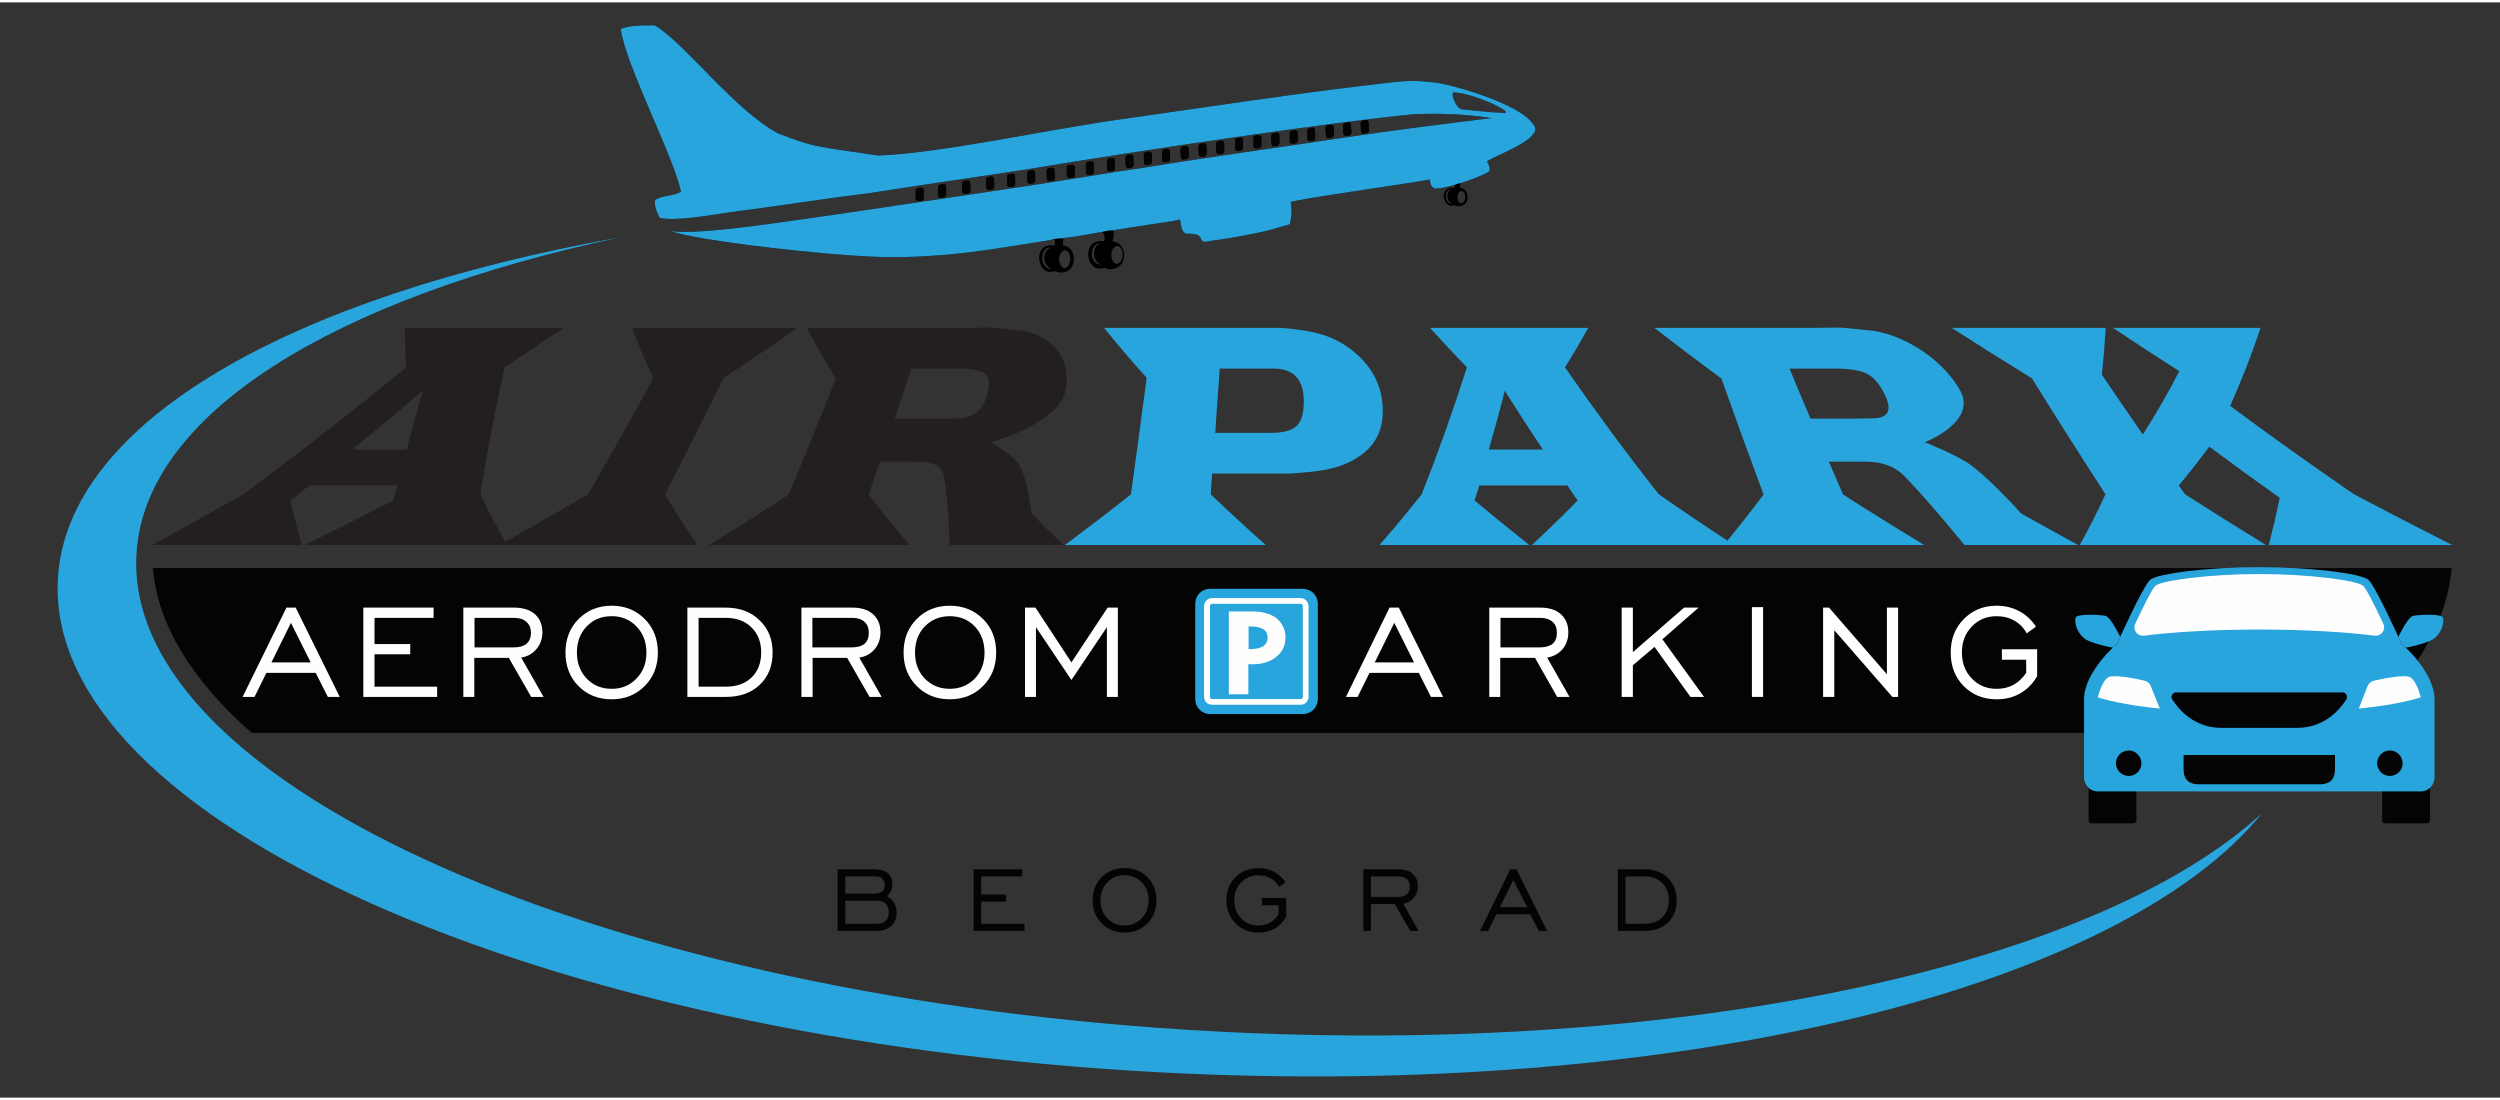 <svg version="1.2" xmlns="http://www.w3.org/2000/svg" viewBox="0 0 1050 460" width="200" height="88">
	<rect x="0" y="0" width="1050" height="460" fill="#333333" stroke="none"/>
	<title>airpark-final-ai</title>
	<style>
		.s0 { fill: #28a5dd } 
		.s1 { fill: #000000 } 
		.s2 { fill: #050405 } 
		.s3 { fill: #e8242a } 
		.s4 { fill: #231f20 } 
		.s5 { fill: #fefefe } 
		.s6 { fill: #ffffff } 
	</style>
	<g id="Layer 1">
	</g>
	<g id="Layer 1 copy">
	</g>
	<g id="Layer 5">
		<g id="&lt;Group&gt;">
			<path id="&lt;Path&gt;" class="s0" d="m510.5 432.2c-255.4-13.5-458.4-103.1-453.2-200.2 3.1-59.3 83-107.7 203-133.3-138.3 24.7-232.6 77.7-236 143.7-5.3 100.6 202.1 193.3 463.3 207 217 11.4 402.8-35.2 462.5-108.9-68.9 63.4-240.9 102.2-439.6 91.7z"/>
		</g>
	</g>
	<g id="Layer 3">
		<path id="&lt;Compound Path&gt;" fill-rule="evenodd" class="s1" d="m286 79.5c-2.7-13.9-23.4-53.5-25.3-68.4 4.2-1.4 6.4-1.4 14.2-1.5 12.2 6.9 33.9 36.1 52.1 45.5 15.5 6 15.8 5.3 41.8 9.2 25.7-0.8 70.7-10.9 104-15.5 33.3-4.8 74.2-10.8 95.7-13.3 21.6-2.6 23-3.1 33.6-1.9 9 1 34.5 8.9 40.8 16.3 2.2 2.6 3.1 3.5-0.1 6.7-1.5 1.5-4.7 3.4-8.1 5.1-2.9 1.5-6 2.8-8.2 3.9-0.6 0.4-1.3 0.7-2 1.1 0.7 1.1 1.7 3.3 0.8 4.4-2.1 1.4-7.1 3.3-11.9 4.8-0.1 0.7-0.1 1.3-0.2 1.9 0.6 0.1 1.7 0.2 2.6 1.7 0.7 1.1 0.8 2.9 0.2 4.2-0.7 1.6-3.1 2.5-5 1.5-0.9 0.2-1.8 0.5-2.9-0.3-1-0.7-1.4-1.7-1.7-2.8-0.1-1.6 0.2-2.8 1.4-3.7 0.8-0.7 1.9-0.7 3-0.6q0.2-0.6 0.1-1.2c-3.2 1-6.2 1.6-7.6 1.6-2.2 0.1-2.6-2.4-2.8-3.8-9.6 1.8-45.2 6.7-56.6 9-0.8 0.2-1.5 0.3-1.8 0.4 0.3 1.3 0.7 5-0.2 8.4q0 0.5-0.2 1c-1.2 0.3-2.9 0.9-4.9 1.4-2.8 0.9-6.5 1.8-10.2 2.5-7 1.5-14.5 2.6-18.3 3.1-1.6 0.3-2.7 0.7-3.5-0.2-1-1.2 0.2-2.9-6.8-2.9-2.1-1-2.1-4.9-2.4-5.9-0.7 0.1-2.6 0.5-3.3 0.7-6.1 0.9-14.8 2.2-24.8 3.8q0 0 0 0l-1.2 0.2q0.6-0.1 1.2-0.2 0 0 0 0c0.4 1.2 0.4 3.1-0.3 4.6 1 0.2 2.7 0.4 4 2.5 1.1 1.7 1.4 4.1 0.2 6.4-1.3 2.4-4.5 3.8-7.4 2.3-1.3 0.3-2.7 0.7-4.5-0.4-3.1-2.3-3.3-7.5-0.4-10 1.3-0.9 3.1-1 4.6-0.8 0.6-1.7 0.2-2.6-0.7-3.9-3.8 0.7-7.8 1.3-11.8 2-1.5 0.2-3 0.4-4.6 0.6-0.1 1-0.1 2.1-0.3 3 1 0.2 2.6 0.4 3.9 2.5 1 1.5 1.2 4.3 0.2 6.2-0.9 2.3-4.5 3.6-7.2 2.2-1.4 0.2-2.6 0.7-4.4-0.4-1.4-1.1-2-2.5-2.3-4.2-0.3-2.3 0.3-4 1.9-5.4 1.3-1 2.9-1 4.5-0.8 0.3-1.1 0.3-1.8 0-2.5-15 2.2-33.1 5.4-47.1 6.5-16.7 1.3-25.8 1.2-44.8-0.3-19-1.6-55.3-5.5-69-9.6q0-0.1-0.1-0.1c13 1.8 53.9-5 69-7 24.8-3.7 49.7-7.3 74.6-11.1 18.5-2.7 37.1-6 55.7-8.7 28.2-4.6 56.4-8.4 84.6-12.7 20.2-3 40.2-5.5 60.6-8-9.7-1.5-20.7-2.2-32.9-1.6-33.4 3.2-110.9 14.6-163.4 23.3-21.4 3.3-42.8 6.3-64.2 9.7-19.6 2.4-39.3 5.6-59 8.1-8.8 1.3-23.2 3.9-29.8 2.4-1.6-2.9-2.4-5.7-1.9-7.6 3.7-2.1 7.6-1.4 10.8-3.4zm-4.6 16.2q0.1 0 0.1 0.1 0-0.1-0.1-0.1zm0.1 0.1q0.2 0.1 0.4 0.3 0 0 0 0c-0.2-0.1-0.3-0.2-0.4-0.3zm329-58c-1.4 0.7 1.3 7 3.5 7.1 5.5 0.5 11.3 1.3 16.9 1.5 7.1 0.8-11.4-8.3-20.4-8.6zm-165.7 70c0 2 1 3.7 2.3 3.8 1.3 0 2.4-1.7 2.4-3.8 0.1-2-0.9-3.7-2.2-3.7-1.3 0-2.4 1.7-2.5 3.7zm-3.5-4.8c-0.6 0-1.7 0-2.6 1-1.4 2-1.1 4.8-0.2 6.2 1 1.5 2.1 1.8 3 1.6-3.6-1.3-4-7.4-0.2-8.8zm170.9-21.3c-0.1 1.4 0.6 2.6 1.5 2.6 0.9 0 1.7-1.1 1.7-2.5 0-1.4-0.7-2.6-1.6-2.6-0.8 0-1.6 1.1-1.6 2.5zm-2.5-3.3c-0.4 0-1.1 0.1-1.7 0.8-1 1.3-0.9 3.2-0.2 4.2 0.7 1 1.4 1.2 2.1 1.1-2.5-0.9-2.8-5.1-0.2-6.1zm-142.9 27.6c-0.1 2.1 1 3.8 2.2 3.8 1.3 0 2.5-1.7 2.5-3.7 0.1-2-1-3.8-2.2-3.8-1.4 0-2.5 1.7-2.5 3.7zm-4.7-4.8c-0.5 0-1.6 0.1-2.5 1.1-1.5 1.9-1.2 4.8-0.2 6.1 0.9 1.5 2 1.8 3 1.7-3.6-1.4-4-7.4-0.3-8.9zm110.4-51.6l1.2-0.2c0.6 0 1.1 0.4 1.1 1l0.2 3.3c-0.1 0.6-0.5 1.2-1.1 1.2l-1.2 0.2c-0.6 0.1-1.1-0.4-1.1-1l-0.1-3.3c0-0.6 0.4-1.1 1-1.2zm-131.9 20l1.2-0.2c0.6 0 1.1 0.4 1.1 1l0.1 3.3c0.1 0.6-0.4 1.2-1 1.2l-1.2 0.2c-0.6 0.1-1.1-0.3-1.1-1l-0.1-3.3c0-0.6 0.5-1.1 1-1.2zm8.4-1.2l1.2-0.2c0.6-0.1 1.1 0.3 1.2 1v3.3c0.1 0.6-0.4 1.1-1 1.2l-1.1 0.1c-0.7 0.1-1.1-0.3-1.2-0.9l-0.1-3.3c0-0.7 0.5-1.2 1-1.2zm8.1-1.5l1.2-0.1c0.6-0.1 1.1 0.3 1.1 0.9l0.1 3.4c0 0.5-0.4 1.1-1 1.2l-1.2 0.1c-0.6 0.1-1.1-0.4-1.1-0.9l-0.1-3.4c-0.1-0.6 0.4-1.1 1-1.2zm8.8-1.4l1.2-0.1c0.6-0.2 1.1 0.3 1.1 0.9l0.1 3.4c0 0.5-0.4 1-1 1.1l-1.2 0.2c-0.6 0-1.1-0.4-1.1-0.9l-0.1-3.4c0-0.6 0.4-1.1 1-1.2zm-33.5 5.2l1.2-0.2c0.6-0.1 1.1 0.4 1.1 0.9l0.1 3.4c0 0.6-0.4 1.1-1 1.2l-1.2 0.1c-0.6 0.1-1.1-0.3-1.1-0.9l-0.1-3.4c-0.1-0.5 0.4-1.1 1-1.1zm41.3-6.7l1.2-0.1c0.6-0.1 1.1 0.3 1.1 0.9l0.1 3.4c0.1 0.6-0.4 1.1-1 1.2l-1.2 0.1c-0.6 0.1-1-0.3-1.1-0.9l-0.1-3.3c0-0.6 0.5-1.2 1-1.3zm7.7-1.2l1.2-0.1c0.6-0.1 1.1 0.3 1.1 0.9l0.1 3.3c0 0.6-0.5 1.2-1 1.2l-1.2 0.2c-0.6 0.1-1.1-0.3-1.1-1l-0.1-3.3c-0.1-0.6 0.4-1.1 1-1.2zm7.6-1.2l1.2-0.1c0.6-0.1 1.1 0.4 1.2 0.9v3.4c0.1 0.6-0.4 1.1-0.9 1.2l-1.3 0.1c-0.5 0.1-1-0.3-1.1-0.9v-3.4c-0.1-0.5 0.4-1 0.9-1.2zm7.9-1.1l1.2-0.1c0.6-0.1 1.1 0.3 1.1 0.9l0.1 3.4c0 0.5-0.4 1-1 1.1l-1.3 0.2c-0.5 0.1-1-0.4-1-0.9l-0.2-3.4c0.1-0.6 0.5-1.2 1.1-1.2zm7.5-1.1l1.2-0.2c0.6-0.1 1.1 0.4 1.1 0.9l0.1 3.4c0 0.6-0.4 1.1-1 1.2l-1.2 0.2c-0.6 0-1.1-0.4-1.1-1l-0.2-3.3c0.1-0.6 0.5-1.2 1.1-1.2zm-118.8 18.5l1.2-0.1c0.6-0.1 1.1 0.3 1.1 0.9l0.1 3.4c0 0.5-0.4 1.1-1 1.2l-1.2 0.1c-0.6 0-1.1-0.4-1.2-0.9v-3.4c-0.1-0.6 0.4-1.1 1-1.2zm9.4-1.4l1.2-0.1c0.6-0.1 1.1 0.3 1.1 0.9l0.1 3.4c0 0.5-0.5 1-1 1.2l-1.2 0.1c-0.6 0.1-1.1-0.4-1.1-0.9l-0.1-3.4c-0.1-0.6 0.4-1.1 1-1.2zm10.2-1.6l1.2-0.1c0.5-0.1 1.1 0.3 1.1 0.9l0.1 3.4c0 0.5-0.5 1.1-1 1.1l-1.2 0.2c-0.6 0-1.1-0.4-1.2-0.9v-3.4c-0.1-0.6 0.4-1.2 1-1.2zm9.9-1.6l1.3-0.2c0.6 0 1 0.4 1.1 1l0.1 3.3c0 0.6-0.5 1.2-1.1 1.2l-1.2 0.2c-0.5 0.1-1-0.4-1-1l-0.1-3.3c-0.1-0.6 0.4-1.1 0.9-1.2zm8.9-1.2l1.2-0.2c0.6 0 1 0.4 1.1 0.9l0.1 3.4c0 0.6-0.5 1.1-1 1.2l-1.2 0.1c-0.6 0.2-1.1-0.3-1.1-0.9l-0.1-3.4c-0.1-0.5 0.4-1 1-1.1zm87.8-13.8l1.2-0.2c0.6 0 1.1 0.4 1.1 1l0.1 3.3c0 0.6-0.4 1.2-1 1.2l-1.3 0.2c-0.5 0-1-0.4-1-1l-0.2-3.3c0.1-0.6 0.5-1.1 1.1-1.2zm7.9-1.4l1.2-0.1c0.6-0.1 1.1 0.3 1.1 0.9l0.1 3.4c0 0.5-0.4 1.1-1 1.2l-1.2 0.1c-0.6 0.1-1.1-0.3-1.1-0.9l-0.1-3.4c0-0.6 0.4-1.1 1-1.2zm7.7-1l1.2-0.1c0.6-0.1 1.1 0.3 1.2 0.9v3.3c0.1 0.6-0.4 1.1-1 1.2l-1.2 0.2c-0.6 0-1-0.4-1.1-0.9l-0.1-3.4c0-0.6 0.4-1.2 1-1.2zm7.5-1l1.3-0.2c0.6 0 1 0.4 1.1 0.9l0.1 3.4c0 0.6-0.5 1.2-1.1 1.2l-1.2 0.2c-0.5 0.1-1.1-0.4-1-1l-0.2-3.3c0-0.6 0.5-1.1 1-1.2zm7.8-1l1.2-0.1c0.5-0.2 1 0.3 1.1 0.9l0.1 3.3c0 0.6-0.5 1.1-1 1.2l-1.2 0.2c-0.6 0.1-1.1-0.4-1.2-0.9v-3.4c-0.1-0.6 0.4-1.1 1-1.2zm7.3-1.1l1.3-0.2c0.5 0 1 0.4 1 1l0.1 3.3c0.1 0.6-0.4 1.2-0.9 1.2l-1.2 0.2c-0.6 0-1.1-0.4-1.2-1l-0.1-3.3c0-0.6 0.5-1.1 1-1.2zm7.7-1.3l1.3-0.1c0.6-0.1 1 0.3 1.1 0.9l0.1 3.4c0 0.5-0.5 1-1.1 1.1l-1.2 0.2c-0.5 0.1-1.1-0.4-1-0.9l-0.2-3.4c0-0.6 0.4-1.1 1-1.2zm7.4-1l1.3-0.1c0.5-0.1 1 0.4 1 0.9l0.2 3.4c0 0.6-0.5 1.1-1.1 1.2l-1.2 0.1c-0.6 0.1-1.1-0.3-1.1-0.9l-0.1-3.4c0-0.5 0.4-1 1-1.2z"/>
		<g id="&lt;Group&gt;">
			<path id="&lt;Compound Path&gt;" fill-rule="evenodd" class="s0" d="m642.8 56.6c-1.5 1.5-4.7 3.4-8.1 5.1-2.9 1.5-6 2.8-8.2 3.9-0.6 0.4-1.3 0.7-2 1.1 0.7 1.1 1.7 3.3 0.8 4.4-2 1.3-6.8 3.2-11.5 4.7q-1.8 0.3-3.3 1c-3.1 0.8-5.8 1.4-7.2 1.4-2.2 0.1-2.6-2.4-2.8-3.8-9.6 1.8-45.2 6.7-56.6 9-0.8 0.2-1.5 0.3-1.8 0.4 0.3 1.3 0.7 5-0.2 8.4q0 0.5-0.2 1c-1.2 0.3-2.9 0.9-4.9 1.4-2.8 0.9-6.5 1.8-10.2 2.5-7 1.5-14.5 2.6-18.3 3.1-1.6 0.3-2.7 0.7-3.5-0.2-1-1.2 0.2-2.9-6.8-2.9-2.1-1-2.1-4.9-2.4-5.9-0.7 0.1-2.6 0.5-3.3 0.7-6.1 0.9-14.8 2.2-24.8 3.8q0 0 0 0-2.5 0.1-4.6 0.7c-3.8 0.7-7.7 1.3-11.7 2-1.5 0.2-3 0.4-4.6 0.6q0 0.1 0 0.1c-2-0.1-3.8 0.2-5.3 0.7-14.7 2.3-32 5.3-45.5 6.3-16.7 1.3-25.8 1.2-44.8-0.3-19-1.6-55.3-5.5-69-9.6q0-0.1-0.1-0.1c13 1.8 53.9-5 69-7 24.8-3.7 49.7-7.3 74.6-11.1 18.5-2.7 37.1-6 55.7-8.7 28.2-4.6 56.4-8.4 84.6-12.7 20.2-3 40.2-5.5 60.6-8-9.7-1.5-20.7-2.2-32.9-1.6-33.4 3.2-110.9 14.6-163.4 23.3-21.4 3.3-42.8 6.3-64.2 9.7-19.6 2.4-39.3 5.6-59 8.1-8.8 1.3-23.2 3.9-29.8 2.4-1.6-2.9-2.4-5.7-1.9-7.6 3.7-2.1 7.6-1.4 10.8-3.4-2.7-13.9-23.4-53.5-25.3-68.4 4.2-1.4 6.4-1.4 14.2-1.5 12.2 6.9 33.9 36.1 52.1 45.5 15.5 6 15.8 5.3 41.8 9.2 25.7-0.8 70.7-10.9 104-15.5 33.3-4.8 74.2-10.8 95.7-13.3 21.6-2.6 23-3.1 33.6-1.9 9 1 34.5 8.9 40.8 16.3 2.2 2.6 3.1 3.5-0.1 6.7zm-32.3-18.8c-1.4 0.7 1.3 7 3.5 7.1 5.5 0.5 11.3 1.3 16.9 1.5 7.1 0.8-11.4-8.3-20.4-8.6z"/>
			<g id="&lt;Group&gt;">
			</g>
			<path id="&lt;Path&gt;" class="s2" d="m527.6 61.4l1.2-0.2c0.6-0.1 1.1-0.6 1-1.2v-3.3c-0.1-0.6-0.6-1-1.2-0.9l-1.2 0.1c-0.6 0-1 0.6-1 1.2l0.1 3.4c0.1 0.5 0.5 0.9 1.1 0.9z"/>
			<path id="&lt;Path&gt;" class="s2" d="m395.2 82l1.2-0.1c0.5-0.2 1-0.7 1-1.2l-0.1-3.4c0-0.6-0.5-1-1.1-0.9l-1.2 0.1c-0.6 0.1-1.1 0.6-1 1.2l0.1 3.4c0 0.5 0.5 1 1.1 0.9z"/>
			<path id="&lt;Path&gt;" class="s2" d="m535.1 60.4l1.2-0.2c0.6 0 1.1-0.6 1.1-1.2l-0.1-3.4c-0.1-0.5-0.5-0.9-1.1-0.9l-1.3 0.2c-0.5 0.1-1 0.6-1 1.2l0.2 3.3c-0.1 0.6 0.5 1.1 1 1z"/>
			<path id="&lt;Path&gt;" class="s2" d="m542.9 59.4l1.2-0.2c0.5-0.1 1-0.6 1-1.2l-0.1-3.3c-0.1-0.6-0.6-1.1-1.1-0.9l-1.2 0.1c-0.6 0.1-1.1 0.6-1 1.2v3.4c0.1 0.5 0.6 1 1.2 0.9z"/>
			<path id="&lt;Path&gt;" class="s2" d="m405.4 80.4l1.2-0.2c0.5 0 1-0.6 1-1.1l-0.1-3.4c0-0.6-0.6-1-1.1-0.9l-1.2 0.1c-0.6 0-1.1 0.6-1 1.2v3.4c0.1 0.5 0.6 0.9 1.2 0.9z"/>
			<path id="&lt;Path&gt;" class="s2" d="m385.8 83.4l1.2-0.1c0.6-0.1 1-0.7 1-1.2l-0.1-3.4c0-0.6-0.5-1-1.1-0.9l-1.2 0.1c-0.6 0.1-1.1 0.6-1 1.2v3.4c0.1 0.5 0.6 0.9 1.2 0.9z"/>
			<path id="&lt;Path&gt;" class="s3" d="m281.9 96.1q0 0 0 0-0.2-0.2-0.5-0.4c0.2 0.1 0.3 0.2 0.5 0.4z"/>
			<path id="&lt;Path&gt;" class="s2" d="m572.7 55.1l1.2-0.2c0.6 0 1-0.6 1.1-1.2l-0.2-3.3c0-0.6-0.5-1-1.1-1l-1.2 0.2c-0.6 0.1-1 0.6-1 1.2l0.1 3.3c0 0.6 0.5 1.1 1.1 1z"/>
			<path id="&lt;Path&gt;" class="s2" d="m565.3 56l1.2-0.1c0.6-0.1 1.1-0.6 1.1-1.2l-0.2-3.4c0-0.5-0.5-1-1-0.9l-1.3 0.1c-0.6 0.2-1 0.7-1 1.2l0.1 3.4c0 0.6 0.5 1 1.1 0.9z"/>
			<path id="&lt;Path&gt;" class="s2" d="m557.9 57l1.2-0.2c0.6-0.1 1.1-0.6 1.1-1.1l-0.1-3.4c-0.1-0.6-0.5-1-1.1-0.9l-1.3 0.1c-0.6 0.1-1 0.6-1 1.2l0.2 3.4c-0.1 0.5 0.5 1 1 0.9z"/>
			<path id="&lt;Path&gt;" class="s2" d="m550.3 58.3l1.2-0.2c0.5 0 1-0.6 0.9-1.2l-0.1-3.3c0-0.6-0.5-1-1-1l-1.3 0.2c-0.5 0.1-1 0.6-1 1.2l0.1 3.3c0.1 0.6 0.6 1 1.2 1z"/>
			<path id="&lt;Path&gt;" class="s2" d="m489.2 67.1l1.3-0.1c0.5-0.1 1-0.6 0.9-1.2v-3.4c-0.1-0.5-0.6-1-1.2-0.9l-1.2 0.1c-0.5 0.2-1 0.7-0.9 1.2v3.4c0.1 0.6 0.6 1 1.1 0.9z"/>
			<path id="&lt;Path&gt;" class="s2" d="m497 66l1.3-0.2c0.6-0.1 1-0.6 1-1.1l-0.1-3.4c0-0.6-0.5-1-1.1-0.9l-1.2 0.1c-0.6 0-1 0.6-1.1 1.2l0.2 3.4c0 0.5 0.5 1 1 0.9z"/>
			<path id="&lt;Path&gt;" class="s2" d="m415.3 78.8l1.2-0.2c0.6 0 1.1-0.6 1.1-1.2l-0.1-3.3c-0.1-0.6-0.5-1-1.1-1l-1.3 0.2c-0.5 0.1-1 0.6-0.9 1.2l0.1 3.3c0 0.6 0.5 1.1 1 1z"/>
			<path id="&lt;Path&gt;" class="s2" d="m473.9 69.5l1.2-0.1c0.6-0.1 1.1-0.6 1-1.2l-0.1-3.4c0-0.6-0.5-1-1.1-0.9l-1.2 0.1c-0.5 0.1-1 0.7-1 1.3l0.1 3.3c0.1 0.6 0.5 1 1.1 0.9z"/>
			<path id="&lt;Path&gt;" class="s2" d="m481.6 68.3l1.2-0.2c0.5 0 1-0.6 1-1.2l-0.1-3.3c0-0.6-0.5-1-1.1-0.9l-1.2 0.1c-0.6 0.1-1.1 0.6-1 1.2l0.1 3.3c0 0.7 0.5 1.1 1.1 1z"/>
			<path id="&lt;Path&gt;" class="s2" d="m504.6 64.9l1.2-0.2c0.6-0.1 1-0.6 1-1.2l-0.1-3.4c0-0.5-0.5-1-1.1-0.9l-1.2 0.2c-0.6 0-1 0.6-1.1 1.2l0.2 3.3c0 0.6 0.5 1 1.1 1z"/>
			<path id="&lt;Path&gt;" class="s2" d="m511.9 63.8l1.3-0.2c0.6 0 1-0.6 1-1.2l-0.1-3.3c0-0.6-0.5-1-1.1-1l-1.2 0.2c-0.6 0.1-1 0.6-1.1 1.2l0.2 3.3c0 0.6 0.5 1 1 1z"/>
			<path id="&lt;Path&gt;" class="s2" d="m519.9 62.4l1.2-0.1c0.6-0.1 1-0.7 1-1.2l-0.1-3.4c0-0.6-0.5-1-1.1-0.9l-1.2 0.1c-0.6 0.1-1 0.6-1 1.2l0.1 3.4c0 0.6 0.5 1 1.1 0.9z"/>
			<path id="&lt;Path&gt;" class="s2" d="m432.6 76.1l1.2-0.1c0.6-0.1 1-0.6 1-1.2l-0.1-3.4c0-0.5-0.5-1-1.1-0.9l-1.2 0.2c-0.6 0-1.1 0.6-1 1.1l0.1 3.4c0 0.6 0.5 1 1.1 0.9z"/>
			<path id="&lt;Path&gt;" class="s2" d="m440.8 75.1l1.2-0.2c0.6 0 1.1-0.6 1-1.2l-0.1-3.3c0-0.6-0.5-1-1.1-1l-1.2 0.2c-0.5 0.1-1 0.6-1 1.2l0.1 3.3c0 0.7 0.5 1.1 1.1 1z"/>
			<path id="&lt;Path&gt;" class="s2" d="m424.2 77.5l1.2-0.1c0.5-0.1 1-0.6 1-1.2l-0.1-3.4c-0.1-0.5-0.5-0.9-1.1-0.9l-1.2 0.2c-0.6 0.1-1.1 0.6-1 1.1l0.1 3.4c0 0.6 0.5 1.1 1.1 0.9z"/>
			<path id="&lt;Path&gt;" class="s2" d="m466.1 71l1.2-0.2c0.6-0.1 1-0.6 1-1.1l-0.1-3.4c0-0.6-0.5-1.1-1.1-0.9l-1.2 0.1c-0.6 0.1-1 0.6-1 1.2l0.1 3.4c0 0.5 0.5 0.9 1.1 0.9z"/>
			<path id="&lt;Path&gt;" class="s2" d="m449.3 73.8l1.1-0.1c0.6-0.1 1.1-0.6 1-1.2v-3.3c-0.1-0.7-0.6-1.1-1.2-1l-1.2 0.2c-0.5 0-1 0.5-1 1.2l0.1 3.3c0.1 0.6 0.5 1 1.2 0.9z"/>
			<path id="&lt;Path&gt;" class="s2" d="m457.3 72.4l1.2-0.1c0.6-0.1 1-0.7 1-1.2l-0.1-3.4c0-0.6-0.5-1-1.1-0.9l-1.2 0.1c-0.6 0.1-1.1 0.6-1 1.2l0.1 3.4c0 0.5 0.5 1 1.1 0.9z"/>
		</g>
		<g id="&lt;Group&gt;">
			<g id="&lt;Group&gt;">
				<g id="&lt;Group&gt;">
					<path id="&lt;Compound Path&gt;" fill-rule="evenodd" class="s4" d="m236.6 136.7c-9.7 6.6-14.6 9.9-24.7 16.6-3.9 17.8-7.3 35.5-10.2 53.3 4.2 8.5 6.4 12.8 11.2 21.3q-42.4 0-84.9 0 18.9-9.3 37.2-18.7c0.7-2.5 1-3.8 1.7-6.3q-18.5 0-37 0c-3.2 2.5-4.8 3.8-8 6.3 1.8 7.4 2.8 11.2 5 18.7q-31.5 0-63 0 19.5-10.6 38.3-21.3 35.6-26.4 68.4-53.3c-0.4-6.7-0.5-10-0.6-16.6q33.3 0 66.6 0zm-59 26.4q-14.5 12.4-29.6 24.7c9.1 0 13.7 0 22.8 0 2.6-9.8 3.9-14.8 6.8-24.7z"/>
					<path id="&lt;Compound Path&gt;" class="s4" d="m265.4 136.7q34.7 0 69.4 0-15.2 10.7-31 21.2-11.9 24.3-24.5 48.7c5.1 8.5 7.9 12.8 13.6 21.3q-41.5 0-83.1 0 19-10.6 37.2-21.3 14.1-24.4 27.4-48.7c-3.9-8.5-5.7-12.7-9-21.2z"/>
					<path id="&lt;Compound Path&gt;" fill-rule="evenodd" class="s4" d="m338.8 136.7q34.1 0 68.2 0c4.1-0.1 6.2-0.1 10.3-0.1 5.1 0.5 7.7 0.8 12.8 1.4 6.4 1.3 11.1 4.3 14.4 8.8 3.2 4.6 4.3 9.9 3.1 15.9-2.7 14.3-31.3 22-31.3 22-0.1 0.2 9.4 5.4 11.8 9.6 2.3 4.2 4 10.9 5.1 20.3 5.2 5.3 7.9 8 13.4 13.3q-23.9 0-47.8 0c-0.4-9.8-0.6-19.7-2.4-29.2-0.7-3.9-4.6-5.8-11.5-5.8-6.1 0-9.2 0-15.3 0-1.9 5.5-2.9 8.3-4.8 13.8q8.2 10.7 17.2 21.2-42.1 0-84.3 0 17.2-10.5 33.6-21.2 10.1-24.4 19.8-48.7c-5.3-8.6-7.7-12.8-12.3-21.3zm37 38.1c7.9 0 11.9 0 19.9 0 2.5 0 3.7-0.1 6.2-0.1q10.1 0 12.7-10 1.7-6.5-0.8-8.7-2.6-2.2-11.8-2.2c-7.6 0-11.5 0-19.2 0-2.8 8.4-4.2 12.6-7 21z"/>
					<path id="&lt;Compound Path&gt;" fill-rule="evenodd" class="s0" d="m463.7 136.7q37.2 0 74.4 0c11 1 20.3 2.1 29.5 9.2 7.9 6.1 12.5 14 13.1 23.6 0.6 8.9-2.4 16-9.3 20.8-8.8 6.3-18.9 6.8-29.7 7.6q-16.3 0-32.6 0c-0.2 3.4-0.4 5.2-0.6 8.7q11.2 10.7 23.1 21.3-42.2 0-84.3 0 14.2-10.6 27.7-21.3 3.4-24.5 6.6-48.9-9.3-10.4-17.9-21zm46.7 44.1c9.3 0 14 0 23.4 0q7.8 0 10.8-2.9 3-2.9 3-10.3 0-13.8-12.8-13.8c-9 0-13.5 0-22.5 0-0.8 10.8-1.2 16.2-1.9 27z"/>
					<path id="&lt;Compound Path&gt;" fill-rule="evenodd" class="s0" d="m667.1 136.7c-3.7 6.6-5.7 9.9-9.8 16.6 12.4 17.9 25.5 35.7 39.4 53.3q15.5 10.8 31.6 21.3-42.4 0-84.9 0c8-7.5 11.9-11.3 19.2-18.7-1.7-2.5-2.6-3.8-4.3-6.3q-18.5 0-37 0c-0.8 2.5-1.1 3.8-2 6.3q11.3 9.4 23 18.7-31.5 0-62.9 0c7.4-8.5 10.9-12.8 17.7-21.3 7-17.7 13.3-35.4 19-53.3-6.4-6.7-9.5-10-15.5-16.6q33.2 0 66.5 0zm-35.1 26.4c-2.5 9.9-3.9 14.9-6.7 24.7 9.1 0 13.6 0 22.7 0q-8.2-12.3-16-24.7z"/>
					<path id="&lt;Compound Path&gt;" fill-rule="evenodd" class="s0" d="m694.8 136.7q34.1 0 68.2 0c4.1-0.1 6.2-0.1 10.3-0.1 5.5 0.5 8.3 0.8 13.9 1.4 7.3 1.3 14.2 4.3 20.8 8.8 6.7 4.6 11.7 10.1 15.1 15.9 7.8 13.3-14.5 22-14.6 22 0 0.2 13.6 5.4 19.2 9.6 5.6 4.2 12.6 10.9 21.1 20.3 9.5 5.3 14.3 8 24 13.3q-23.8 0-47.7 0c-8.3-10-16.6-20-25.5-29.2q-5.8-5.8-16.2-5.8c-6.1 0-9.1 0-15.3 0 2.4 5.5 3.6 8.3 6 13.8q16.7 10.7 34.1 21.2-42.1 0-84.2 0 8.7-10.5 16.7-21.2-9.1-24.4-17.7-48.7-14.4-10.6-28.2-21.3zm65.6 38.1c8 0 12 0 19.9 0 2.5 0 3.7-0.1 6.1-0.1q10.1 0 5.2-10-3.2-6.5-7.4-8.7-4.3-2.2-13.5-2.2c-7.6 0-11.5 0-19.1 0 3.5 8.4 5.2 12.6 8.8 21z"/>
					<path id="&lt;Compound Path&gt;" class="s0" d="m949.4 136.7c-3.6 11.1-8 22-12.7 32.8q25.2 18.7 52 37.1 20.2 10.7 41.2 21.3-38.5 0-77 0c2-7.9 2.9-11.9 4.6-19.8q-15.1-10.7-29.6-21.5c-4.9 6.5-7.4 9.8-12.8 16.3 1 1.5 1.6 2.2 2.6 3.7q16.7 10.7 34 21.3-39.1 0-78.2 0c4.7-8.5 6.8-12.8 10.8-21.3q-15.8-24.4-30.9-48.7-17.1-10.5-33.7-21.2 32.4 0 64.7 0c-0.5 7.9-0.8 11.8-1.6 19.7 6.8 10.1 10.3 15.1 17.2 25.1q8.3-13 15.3-26.6-14.1-9-27.9-18.2 31 0 62 0z"/>
				</g>
			</g>
		</g>
	</g>
	<g id="Layer 6">
		<g id="&lt;Group&gt;">
			<path id="&lt;Path&gt;" class="s2" d="m105.7 306.8h742v-69.2h-783.5c2 24 16.7 47.4 41.5 69.2z"/>
			<path id="&lt;Path&gt;" class="s2" d="m988.2 306.8h-742.1v-69.2h783.6c-2.1 24-16.7 47.4-41.5 69.2z"/>
		</g>
		<g id="&lt;Group&gt;">
			<path id="&lt;Compound Path&gt;" fill-rule="evenodd" class="s2" d="m351.8 390v-25.9h15.3q3.8 0 5.8 1.6 1.9 1.7 1.9 4.9 0 1.5-0.6 2.7-0.6 1.3-1.7 2 2 1.2 3.1 2.9 1 1.8 1 4 0 3.6-2.3 5.7-2.4 2.1-6.4 2.1zm3.2-15.7h12.4q2 0 3.1-0.9 1.1-0.9 1.1-2.6 0-1.9-1.1-2.8-1-0.9-3.1-0.9h-12.4zm0 12.7h13.6q2.2 0 3.4-1.3 1.3-1.3 1.3-3.6 0-2.2-1.3-3.5-1.2-1.3-3.4-1.3h-13.6z"/>
			<path id="&lt;Compound Path&gt;" class="s2" d="m408.9 390v-25.9h20.4v3h-17.2v7.6h10.4v3h-10.4v9.3h18.2v3z"/>
			<path id="&lt;Compound Path&gt;" fill-rule="evenodd" class="s2" d="m472.3 390.7q-5.8 0-9.6-3.9-3.8-3.8-3.8-9.7 0-5.9 3.8-9.7 3.8-3.8 9.6-3.8 5.8 0 9.6 3.8 3.8 3.8 3.8 9.7 0 5.9-3.8 9.7-3.8 3.9-9.6 3.9zm0-3q4.3 0 7.2-3 2.9-3 2.9-7.6 0-4.6-2.9-7.5-2.8-3-7.2-3-4.4 0-7.2 3-2.9 3-2.9 7.5 0 4.6 2.9 7.6 2.8 3 7.2 3z"/>
			<path id="&lt;Compound Path&gt;" class="s2" d="m537 383v-3.8h-7v-3h10.2v7.8q-1.8 3.2-4.8 5-3.1 1.7-6.9 1.7-5.8 0-9.6-3.9-3.8-3.8-3.8-9.7 0-5.9 3.8-9.7 3.8-3.8 9.6-3.8 3.6 0 6.6 1.5 2.9 1.6 4.8 4.5l-2.7 1.9q-1.2-2.3-3.5-3.6-2.3-1.3-5.2-1.3-4.3 0-7.2 3-2.9 3-2.9 7.5 0 4.6 2.9 7.6 2.9 3 7.2 3 2.7 0 4.9-1.2 2.1-1.2 3.6-3.5z"/>
			<path id="&lt;Compound Path&gt;" fill-rule="evenodd" class="s2" d="m572.6 390v-25.9h14.8q3.8 0 5.9 1.9 2.2 1.9 2.2 5.3 0 2.8-1.7 4.8-1.7 2-4.4 2.5l6.4 11.4h-3.5l-6.5-11.3h-10v11.3zm3.2-14.3h11.4q2.4 0 3.7-1.1 1.2-1.1 1.2-3.2 0-2-1.2-3.2-1.3-1.1-3.5-1.1h-11.6z"/>
			<path id="&lt;Compound Path&gt;" fill-rule="evenodd" class="s2" d="m621.6 390l12.7-25.9h2.6l12.9 25.9h-3.5l-3.6-7h-14.2l-3.5 7zm8.4-10h11.4l-5.8-11.4z"/>
			<path id="&lt;Compound Path&gt;" fill-rule="evenodd" class="s2" d="m690.6 364.1q6.1 0 9.9 3.6 3.7 3.6 3.7 9.4 0 5.9-3.7 9.4-3.7 3.5-9.9 3.5h-11.1v-25.9zm0 3h-7.9v19.9h7.9q4.8 0 7.5-2.7 2.8-2.6 2.8-7.2 0-4.5-2.8-7.3-2.8-2.7-7.5-2.7z"/>
		</g>
		<g id="&lt;Group&gt;">
			<path id="&lt;Compound Path&gt;" fill-rule="evenodd" class="s5" d="m101.9 291.7l18.4-37.5h3.9l18.5 37.5h-5l-5.1-10.1h-20.7l-5 10.1zm12.1-14.5h16.5l-8.3-16.6z"/>
			<path id="&lt;Compound Path&gt;" class="s5" d="m152.6 291.7v-37.5h29.5v4.3h-24.8v11h15v4.3h-15v13.6h26.3v4.3z"/>
			<path id="&lt;Compound Path&gt;" fill-rule="evenodd" class="s5" d="m194.6 291.7v-37.5h21.4q5.5 0 8.7 2.8 3.1 2.8 3.1 7.6 0 4.1-2.5 7-2.4 2.9-6.4 3.6l9.4 16.5h-5.2l-9.4-16.4h-14.5v16.4zm4.7-20.8h16.5q3.5 0 5.3-1.5 1.9-1.6 1.9-4.6 0-3-1.9-4.6-1.8-1.7-5.1-1.7h-16.7z"/>
			<path id="&lt;Compound Path&gt;" fill-rule="evenodd" class="s5" d="m256.9 292.7q-8.5 0-14-5.6-5.4-5.5-5.4-14 0-8.6 5.5-14.1 5.5-5.6 13.9-5.6 8.4 0 13.9 5.6 5.5 5.5 5.5 14.1 0 8.5-5.5 14-5.5 5.6-13.9 5.6zm0-4.4q6.3 0 10.4-4.3 4.2-4.3 4.2-10.9 0-6.7-4.2-11-4.1-4.3-10.4-4.3-6.4 0-10.5 4.3-4.1 4.3-4.1 11 0 6.6 4.1 10.9 4.1 4.3 10.5 4.3z"/>
			<path id="&lt;Compound Path&gt;" fill-rule="evenodd" class="s5" d="m304.8 254.2q8.8 0 14.2 5.3 5.5 5.2 5.5 13.6 0 8.4-5.4 13.5-5.3 5.1-14.3 5.1h-16.1v-37.5zm0 4.3h-11.4v28.9h11.4q6.9 0 10.9-3.9 4-3.9 4-10.5 0-6.5-4.1-10.5-4-4-10.8-4z"/>
			<path id="&lt;Compound Path&gt;" fill-rule="evenodd" class="s5" d="m336.6 291.7v-37.5h21.5q5.5 0 8.6 2.8 3.1 2.8 3.1 7.6 0 4.1-2.4 7-2.4 2.9-6.5 3.6l9.4 16.5h-5.1l-9.4-16.4h-14.5v16.4zm4.6-20.8h16.5q3.6 0 5.4-1.5 1.8-1.6 1.8-4.6 0-3-1.8-4.6-1.8-1.7-5.1-1.7h-16.8z"/>
			<path id="&lt;Compound Path&gt;" fill-rule="evenodd" class="s5" d="m398.9 292.7q-8.4 0-13.9-5.6-5.5-5.5-5.5-14 0-8.6 5.5-14.1 5.5-5.6 13.9-5.6 8.4 0 14 5.6 5.5 5.5 5.5 14.1 0 8.5-5.5 14-5.5 5.6-14 5.6zm0-4.4q6.3 0 10.5-4.3 4.1-4.3 4.1-10.9 0-6.7-4.1-11-4.1-4.3-10.5-4.3-6.3 0-10.5 4.3-4.1 4.3-4.1 11 0 6.6 4.1 10.9 4.2 4.3 10.5 4.3z"/>
			<path id="&lt;Compound Path&gt;" class="s5" d="m430.5 291.7v-37.5h4.4l15.1 23 15.2-23h4.3v37.5h-4.6v-29.3l-14.9 22.2-14.9-22.2v29.3z"/>
		</g>
		<g id="&lt;Group&gt;">
			<path id="&lt;Compound Path&gt;" fill-rule="evenodd" class="s6" d="m565.3 291.7l18.3-37.5h3.9l18.6 37.5h-5.1l-5.1-10.1h-20.7l-5 10.1zm12.1-14.5h16.5l-8.3-16.6z"/>
			<path id="&lt;Compound Path&gt;" fill-rule="evenodd" class="s6" d="m625.5 291.7v-37.5h21.5q5.5 0 8.6 2.8 3.1 2.8 3.1 7.6 0 4.1-2.4 7-2.5 2.9-6.5 3.6l9.4 16.5h-5.2l-9.3-16.4h-14.6v16.4zm4.7-20.8h16.5q3.5 0 5.4-1.5 1.8-1.6 1.8-4.6 0-3-1.8-4.6-1.9-1.7-5.2-1.7h-16.7z"/>
			<path id="&lt;Compound Path&gt;" class="s6" d="m681.1 291.7v-37.5h4.7v18.7l21.5-18.7h6.1l-15.2 13.3 17.5 24.2h-5.7l-15.1-21-9.1 7.7v13.3z"/>
			<path id="&lt;Compound Path&gt;" class="s6" d="m735.8 291.7v-37.7h4.7v37.7z"/>
			<path id="&lt;Compound Path&gt;" class="s6" d="m765.7 291.7v-37.5h2.5l24.3 28v-28h4.7v37.5h-2.4l-24.4-28v28z"/>
			<path id="&lt;Compound Path&gt;" class="s6" d="m851 281.6v-5.5h-10.2v-4.4h14.8v11.3q-2.7 4.7-7.1 7.2-4.3 2.5-9.9 2.5-8.4 0-13.9-5.6-5.4-5.5-5.4-14 0-8.6 5.5-14.1 5.5-5.6 13.8-5.6 5.2 0 9.5 2.3 4.3 2.3 7 6.5l-3.9 2.8q-1.8-3.4-5.1-5.3-3.3-1.9-7.5-1.9-6.3 0-10.4 4.3-4.2 4.3-4.2 11 0 6.6 4.2 10.9 4.1 4.3 10.4 4.3 4 0 7.1-1.7 3-1.7 5.3-5z"/>
		</g>
		<g id="&lt;Group&gt;">
			<path id="&lt;Path&gt;" class="s5" d="m550.6 295.9h-45.9v-46.3h45.9z"/>
			<path id="&lt;Compound Path&gt;" fill-rule="evenodd" class="s0" d="m553.5 252.6v40c0 3.5-2.8 6.3-6.3 6.3h-39c-3.5 0-6.2-2.8-6.2-6.3v-40c0-3.5 2.7-6.3 6.2-6.3h39c3.5 0 6.3 2.8 6.3 6.3zm-3.9 1.1c0-2-1.6-3.5-3.3-3.5h-37.2c-1.9 0-3.4 1.5-3.4 3.5v37.9c0 2 1.5 3.4 3.4 3.4h37.2c1.7 0 3.3-1.4 3.3-3.4z"/>
			<path id="&lt;Compound Path&gt;" fill-rule="evenodd" class="s0" d="m547.2 253.7v37.9c0 0.7-0.5 1-0.9 1h-37.2c-0.6 0-0.9-0.3-0.9-1v-37.9c0-0.7 0.3-1.1 0.9-1.1h37.2c0.4 0 0.9 0.4 0.9 1.1zm-8.3 13.9c0-3-1.3-5.4-3.1-6.9-2-1.4-4.8-2.3-8.9-2.3-4 0-6.9 0.4-8.9 0.7v28.6h6.5v-10.4c0.6 0.1 1.5 0.1 2.3 0.1 3.8 0 7.1-0.8 9.4-3 1.8-1.5 2.7-4 2.7-6.8z"/>
			<path id="&lt;Path&gt;" class="s0" d="m542.1 290.6h-28.8v-35.5h28.8z"/>
			<path id="&lt;Compound Path&gt;" fill-rule="evenodd" class="s5" d="m516.1 290.6v-34.8h8.9c2.7 0 4.9 0.1 6.5 0.7 1.6 0.3 3 1.1 4.3 1.9 1.3 1 2.3 2.2 3 3.6 0.7 1.3 1.1 2.8 1.1 4.6 0 3.3-1.2 6.2-3.7 8.1-2.5 2.2-6 3.3-10.2 3.3-0.5 0-0.7 0-1 0-0.2 0-0.4-0.1-0.7-0.1v12.7zm9.5-28.5h-1.2v9.5h1.6c2 0 3.6-0.6 4.7-1.3q1.7-1.3 1.7-3.5 0-2.3-1.7-3.5c-1.1-0.6-2.7-1.2-5.1-1.2z"/>
		</g>
	</g>
	<g id="Layer 2">
		<g id="&lt;Group&gt;">
			<g id="&lt;Group&gt;">
				<path id="&lt;Path&gt;" class="s2" d="m1020.6 343.6c0 0.6-0.5 1.2-1.2 1.2h-17.7c-0.7 0-1.2-0.6-1.2-1.2v-16.7h20.1z"/>
			</g>
			<g id="&lt;Group&gt;">
				<path id="&lt;Path&gt;" class="s2" d="m878.4 344.8h17.7c0.7 0 1.2-0.6 1.2-1.2v-16.7h-20.1v16.7c0 0.6 0.5 1.2 1.2 1.2z"/>
			</g>
			<path id="&lt;Path&gt;" class="s0" d="m1008.6 269.3c0 0-10.9-24.3-13.9-26.8-3.3-2.7-24.4-5.3-45.8-5.3-21.4 0-42.5 2.6-45.8 5.3-3 2.5-13.9 26.8-13.9 26.8 0 0-13.9 11.8-13.9 23.4 0 8.6 0 30.6 0 32.9 0 2.3 1.8 5.8 5.9 5.8 4.2 0 67.7 0 67.7 0 0 0 63.5 0 67.7 0 4.1 0 5.9-3.5 5.9-5.8 0-2.3 0-24.3 0-32.9 0-11.6-13.9-23.4-13.9-23.4z"/>
			<g id="&lt;Group&gt;">
				<path id="&lt;Path&gt;" class="s5" d="m948.9 263.4c19.1 0 37.2 1.1 48.5 2.6 1.3 0.1 2.5-0.4 3.3-1.5 0.7-1 0.9-2.4 0.3-3.5-3.5-7.5-7.2-14.9-8.5-16-2.7-2.2-22.4-4.9-43.6-4.9-21.2 0-40.9 2.7-43.6 4.9-1.3 1.1-5 8.5-8.5 16-0.6 1.1-0.4 2.5 0.3 3.5 0.8 1.1 2 1.6 3.3 1.5 11.3-1.5 29.4-2.6 48.5-2.6z"/>
			</g>
			<g id="&lt;Group&gt;">
				<path id="&lt;Path&gt;" class="s0" d="m1025.8 258.1c-1.2-1.3-10.1-1-12.4-0.4-2.2 0.6-6.1 8.8-6.1 8.8 0.8 1.7 1.3 2.8 1.3 2.8 0 0 0.7 0.6 1.8 1.7 0 0 4.8-0.7 9.9-2.7 5.5-2.2 6.6-9 5.5-10.2z"/>
			</g>
			<path id="&lt;Path&gt;" class="s5" d="m990.7 296.6l3.7-9.5c0.5-1.1 1.4-1.9 2.6-2.2 3.9-0.9 12.8-2.7 15.2-1.5 2.9 1.5 4.5 8.5 4.5 8.5-6.7 2.1-16 3.7-26 4.7z"/>
			<g id="&lt;Group&gt;">
				<path id="&lt;Path&gt;" class="s2" d="m1009.1 319.6c0 2.9-2.4 5.3-5.4 5.3-2.9 0-5.3-2.4-5.3-5.3 0-3 2.4-5.4 5.3-5.4 3 0 5.4 2.4 5.4 5.4z"/>
			</g>
			<g id="&lt;Group&gt;">
				<path id="&lt;Path&gt;" class="s0" d="m872 258.1c1.2-1.3 10.1-1 12.4-0.4 2.2 0.6 6.1 8.8 6.1 8.8-0.8 1.7-1.3 2.8-1.3 2.8 0 0-0.7 0.6-1.8 1.7 0 0-4.8-0.7-9.9-2.7-5.5-2.2-6.6-9-5.5-10.2z"/>
			</g>
			<path id="&lt;Path&gt;" class="s5" d="m907.1 296.6l-3.8-9.5c-0.4-1.1-1.3-1.9-2.5-2.2-3.9-0.9-12.8-2.7-15.2-1.5-2.9 1.5-4.5 8.5-4.5 8.5 6.7 2.1 16 3.7 26 4.7z"/>
			<g id="&lt;Group&gt;">
				<path id="&lt;Path&gt;" class="s2" d="m948.9 316.1h-31.8c0 0 0 2.7 0 6 0 3.3 1.3 6.3 6.4 6.3 5 0 25.4 0 25.4 0 0 0 20.4 0 25.4 0 5.1 0 6.4-3 6.4-6.3 0-3.3 0-6 0-6z"/>
			</g>
			<g id="&lt;Group&gt;">
				<path id="&lt;Path&gt;" class="s2" d="m888.7 319.6c0 2.9 2.4 5.3 5.4 5.3 2.9 0 5.3-2.4 5.3-5.3 0-3-2.4-5.4-5.3-5.4-3 0-5.4 2.4-5.4 5.4z"/>
			</g>
			<g id="&lt;Group&gt;">
				<path id="&lt;Path&gt;" class="s2" d="m985.5 290.8c-0.3-0.6-0.9-1-1.6-1h-35-35c-0.7 0-1.3 0.4-1.6 1-0.4 0.6-0.4 1.3 0 1.9 2.8 4.4 9.3 12 20.7 12 2.9 0 15.9 0 15.9 0 0 0 13 0 15.9 0 11.4 0 17.9-7.6 20.7-12 0.3-0.6 0.4-1.3 0-1.9z"/>
			</g>
		</g>
	</g>
</svg>